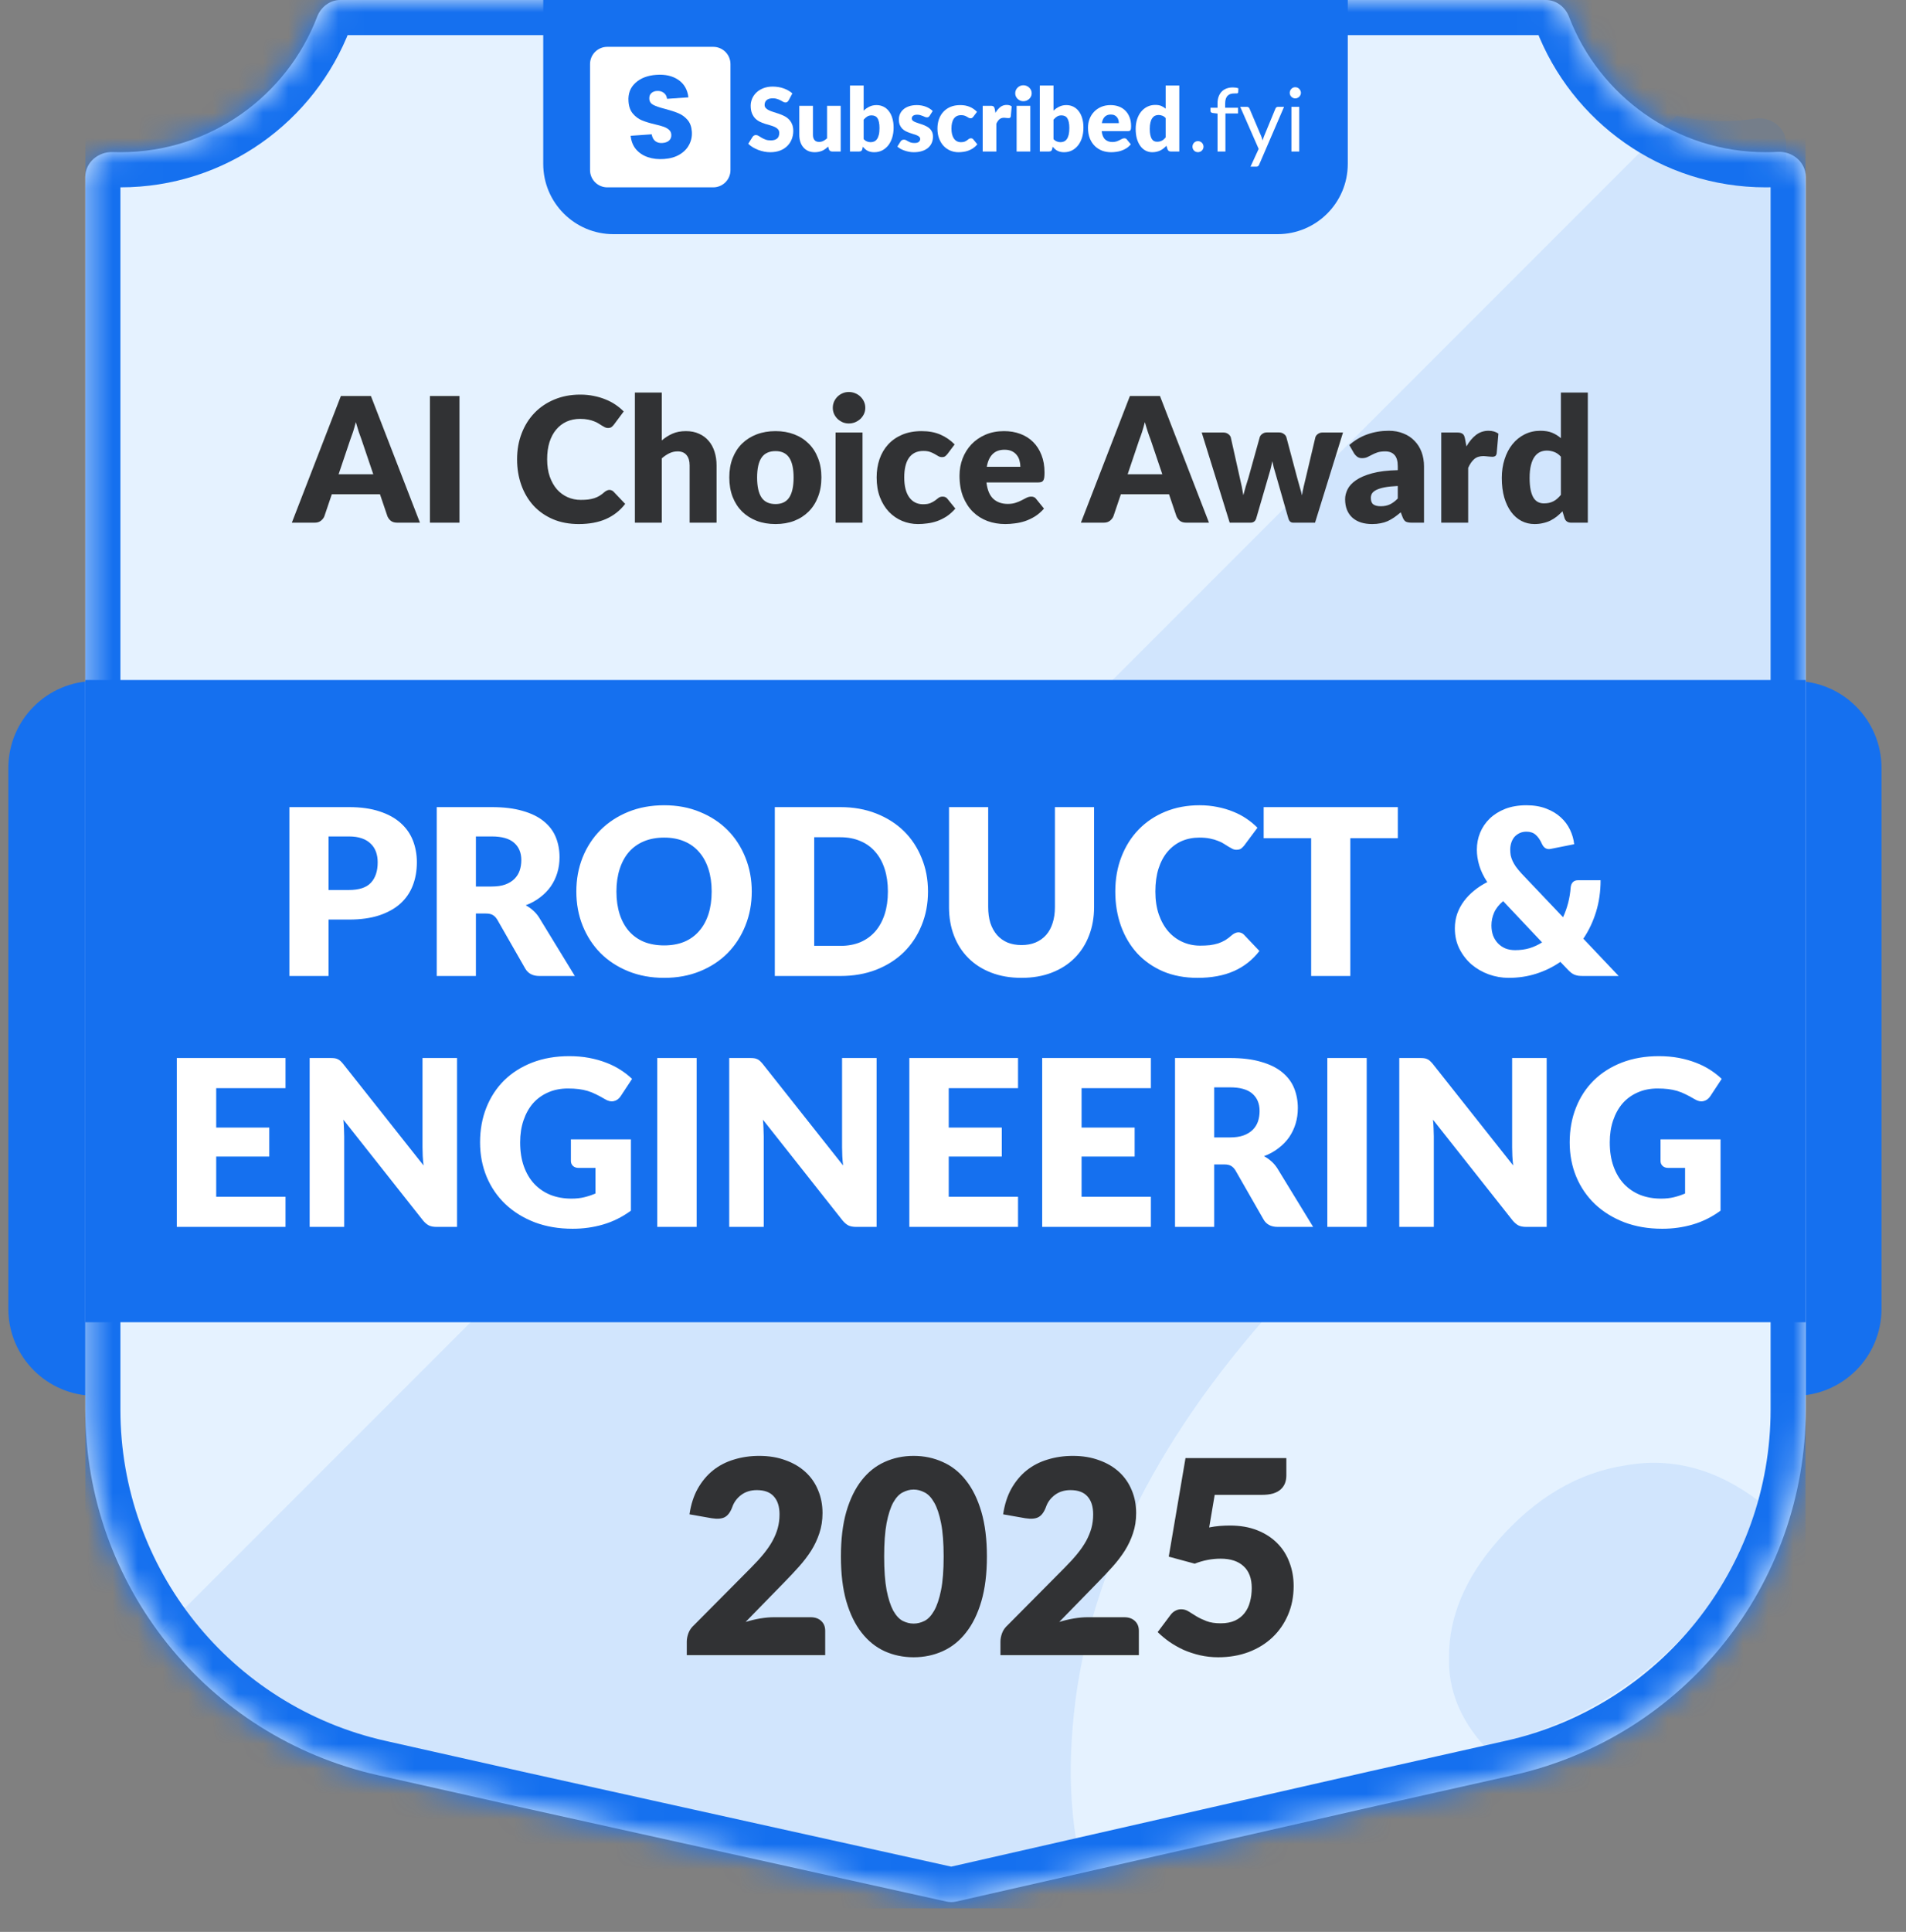 <svg width="76" height="77" viewBox="0 0 76 77" fill="none" xmlns="http://www.w3.org/2000/svg">
<rect x="0" y="0" width="76" height="77" fill="#808080" stroke="none"/>
<path d="M0.333 30.608C0.333 28.694 1.884 27.143 3.798 27.143H71.558C73.472 27.143 75.023 28.694 75.023 30.608V52.168C75.023 54.081 73.472 55.633 71.558 55.633H3.798C1.884 55.633 0.333 54.081 0.333 52.168V30.608Z" fill="#1570EF"/>
<g clip-path="url(#clip0_29764_34122)">
<mask id="path-4-inside-1_29764_34122" fill="white">
<path d="M61.636 0C62.052 0 62.412 0.277 62.561 0.666C63.768 3.824 66.825 6.067 70.407 6.067C70.566 6.067 70.724 6.063 70.881 6.054C71.466 6.02 72.001 6.458 72.001 7.044V56.181C72.001 63.168 67.156 69.221 60.339 70.751L54.852 71.983L38.139 75.787C38.004 75.817 37.865 75.817 37.73 75.788L20.552 71.983L15.063 70.751C8.246 69.22 3.401 63.168 3.401 56.181V7.051C3.401 6.474 3.921 6.04 4.498 6.062C4.599 6.065 4.7 6.067 4.802 6.067C8.384 6.067 11.44 3.824 12.647 0.666C12.796 0.277 13.156 0 13.572 0H61.636Z"/>
</mask>
<path d="M61.636 0C62.052 0 62.412 0.277 62.561 0.666C63.768 3.824 66.825 6.067 70.407 6.067C70.566 6.067 70.724 6.063 70.881 6.054C71.466 6.02 72.001 6.458 72.001 7.044V56.181C72.001 63.168 67.156 69.221 60.339 70.751L54.852 71.983L38.139 75.787C38.004 75.817 37.865 75.817 37.73 75.788L20.552 71.983L15.063 70.751C8.246 69.22 3.401 63.168 3.401 56.181V7.051C3.401 6.474 3.921 6.04 4.498 6.062C4.599 6.065 4.7 6.067 4.802 6.067C8.384 6.067 11.44 3.824 12.647 0.666C12.796 0.277 13.156 0 13.572 0H61.636Z" fill="#E5F2FF"/>
<path d="M70.407 6.067V7.467H70.407L70.407 6.067ZM60.339 70.751L60.032 69.385L60.032 69.385L60.339 70.751ZM54.852 71.983L54.545 70.617L54.541 70.618L54.852 71.983ZM20.552 71.983L20.245 73.349L20.249 73.35L20.552 71.983ZM15.063 70.751L15.37 69.385L15.37 69.385L15.063 70.751ZM4.802 6.067V7.467H4.802L4.802 6.067ZM38.139 75.787L37.828 74.421L38.139 75.787ZM37.73 75.788L37.427 77.155L37.73 75.788ZM12.647 0.666L13.955 1.165L12.647 0.666ZM70.881 6.054L70.961 7.451L70.881 6.054ZM62.561 0.666L63.868 0.166L62.561 0.666ZM62.561 0.666L61.253 1.166C62.66 4.847 66.225 7.467 70.407 7.467V6.067V4.667C67.424 4.667 64.876 2.8 63.868 0.166L62.561 0.666ZM70.407 6.067L70.407 7.467C70.593 7.467 70.778 7.462 70.961 7.451L70.881 6.054L70.801 4.656C70.67 4.664 70.539 4.667 70.407 4.667L70.407 6.067ZM72.001 7.044H70.601V56.181H72.001H73.401V7.044H72.001ZM72.001 56.181H70.601C70.601 62.513 66.211 67.998 60.032 69.385L60.339 70.751L60.645 72.117C68.102 70.443 73.401 63.823 73.401 56.181H72.001ZM60.339 70.751L60.032 69.385L54.545 70.617L54.852 71.983L55.158 73.349L60.646 72.117L60.339 70.751ZM54.852 71.983L54.541 70.618L37.828 74.421L38.139 75.787L38.45 77.152L55.162 73.349L54.852 71.983ZM37.73 75.788L38.033 74.421L20.855 70.617L20.552 71.983L20.249 73.35L37.427 77.155L37.73 75.788ZM20.552 71.983L20.858 70.617L15.37 69.385L15.063 70.751L14.757 72.117L20.245 73.349L20.552 71.983ZM15.063 70.751L15.37 69.385C9.192 67.998 4.801 62.513 4.801 56.181H3.401H2.001C2.001 63.823 7.3 70.443 14.757 72.117L15.063 70.751ZM3.401 56.181H4.801V7.051H3.401H2.001V56.181H3.401ZM4.498 6.062L4.445 7.461C4.563 7.465 4.682 7.467 4.802 7.467V6.067V4.667C4.718 4.667 4.634 4.666 4.55 4.663L4.498 6.062ZM4.802 6.067L4.802 7.467C8.984 7.467 12.548 4.847 13.955 1.165L12.647 0.666L11.34 0.166C10.333 2.8 7.784 4.667 4.802 4.667L4.802 6.067ZM13.572 0V1.4H61.636V0V-1.4H13.572V0ZM38.139 75.787L37.828 74.421C37.895 74.406 37.965 74.406 38.033 74.421L37.73 75.788L37.427 77.155C37.764 77.229 38.113 77.228 38.45 77.152L38.139 75.787ZM12.647 0.666L13.955 1.165C13.921 1.254 13.803 1.4 13.572 1.4V0V-1.4C12.51 -1.4 11.67 -0.7 11.34 0.166L12.647 0.666ZM70.881 6.054L70.961 7.451C70.884 7.456 70.809 7.431 70.746 7.377C70.676 7.317 70.601 7.198 70.601 7.044H72.001H73.401C73.401 5.533 72.064 4.584 70.801 4.656L70.881 6.054ZM3.401 7.051H4.801C4.801 7.203 4.728 7.321 4.659 7.382C4.596 7.438 4.521 7.464 4.445 7.461L4.498 6.062L4.55 4.663C3.302 4.616 2.001 5.563 2.001 7.051H3.401ZM62.561 0.666L63.868 0.166C63.538 -0.7 62.698 -1.4 61.636 -1.4V0V1.4C61.405 1.4 61.287 1.254 61.253 1.166L62.561 0.666Z" fill="#1570EF" mask="url(#path-4-inside-1_29764_34122)"/>
<path opacity="0.1" d="M66.846 4.619C67.44 4.752 68.057 4.824 68.691 4.824C69.13 4.824 69.56 4.791 69.981 4.727C70.604 4.631 71.219 5.079 71.219 5.71V42.222C69.547 42.1 67.841 42.22 66.102 42.582C60.486 43.7 55.249 47.038 50.392 52.599C45.618 58.063 43.067 63.641 42.737 69.33C42.646 70.696 42.702 72.013 42.903 73.282L37.356 74.545C37.222 74.575 37.083 74.576 36.948 74.546L19.77 70.741L14.281 69.509C11.19 68.815 8.507 67.189 6.495 64.97L66.846 4.619ZM64.836 58.401C66.696 58.075 68.47 58.558 70.158 59.85L70.529 59.424C68.963 64.395 64.857 68.319 59.557 69.509L59.185 69.592C58.214 68.513 57.744 67.334 57.777 66.056C57.771 64.451 58.416 62.905 59.714 61.419C61.221 59.693 62.929 58.688 64.836 58.401Z" fill="#1570EF"/>
<path d="M21.661 0H53.741V6.533C53.741 8.08 52.487 9.333 50.941 9.333H24.461C22.915 9.333 21.661 8.08 21.661 6.533V0Z" fill="#1570EF"/>
<path d="M31.448 3.999C31.43 4.027 31.412 4.048 31.392 4.063C31.373 4.077 31.348 4.084 31.318 4.084C31.291 4.084 31.262 4.075 31.23 4.059C31.2 4.041 31.164 4.022 31.125 4.001C31.086 3.98 31.041 3.961 30.991 3.945C30.941 3.927 30.883 3.918 30.819 3.918C30.707 3.918 30.624 3.942 30.569 3.99C30.515 4.037 30.488 4.101 30.488 4.182C30.488 4.234 30.505 4.276 30.538 4.31C30.57 4.344 30.613 4.373 30.666 4.398C30.72 4.423 30.781 4.446 30.849 4.467C30.918 4.487 30.988 4.509 31.059 4.535C31.131 4.56 31.201 4.589 31.269 4.623C31.338 4.657 31.399 4.7 31.451 4.753C31.505 4.806 31.549 4.87 31.581 4.946C31.614 5.021 31.631 5.112 31.631 5.219C31.631 5.337 31.61 5.448 31.569 5.551C31.528 5.654 31.468 5.744 31.39 5.821C31.312 5.897 31.216 5.958 31.102 6.002C30.988 6.045 30.859 6.067 30.713 6.067C30.634 6.067 30.552 6.059 30.469 6.043C30.387 6.026 30.308 6.003 30.23 5.974C30.153 5.944 30.08 5.908 30.012 5.867C29.945 5.826 29.885 5.78 29.835 5.73L30.011 5.452C30.025 5.432 30.043 5.416 30.065 5.403C30.088 5.389 30.114 5.382 30.141 5.382C30.176 5.382 30.211 5.393 30.246 5.415C30.282 5.438 30.323 5.462 30.367 5.489C30.413 5.516 30.465 5.541 30.524 5.563C30.582 5.585 30.651 5.596 30.731 5.596C30.839 5.596 30.922 5.573 30.982 5.526C31.042 5.478 31.072 5.402 31.072 5.299C31.072 5.24 31.055 5.191 31.023 5.154C30.99 5.116 30.947 5.085 30.893 5.06C30.84 5.036 30.78 5.014 30.712 4.995C30.644 4.977 30.574 4.956 30.503 4.934C30.431 4.911 30.361 4.882 30.294 4.85C30.226 4.816 30.165 4.772 30.111 4.718C30.058 4.663 30.015 4.595 29.983 4.514C29.95 4.432 29.933 4.331 29.933 4.212C29.933 4.116 29.953 4.022 29.991 3.931C30.03 3.839 30.087 3.758 30.162 3.687C30.237 3.615 30.329 3.558 30.438 3.516C30.547 3.473 30.671 3.451 30.812 3.451C30.89 3.451 30.966 3.458 31.04 3.47C31.115 3.482 31.186 3.5 31.253 3.525C31.32 3.548 31.382 3.577 31.439 3.611C31.497 3.644 31.55 3.681 31.595 3.723L31.448 3.999Z" fill="white"/>
<path d="M33.522 4.217V6.039H33.185C33.117 6.039 33.072 6.009 33.051 5.948L33.02 5.842C32.985 5.876 32.948 5.907 32.911 5.935C32.873 5.962 32.833 5.986 32.79 6.006C32.748 6.024 32.701 6.039 32.651 6.05C32.602 6.061 32.548 6.067 32.489 6.067C32.39 6.067 32.301 6.05 32.224 6.016C32.148 5.981 32.083 5.932 32.031 5.87C31.978 5.808 31.938 5.735 31.911 5.651C31.884 5.566 31.871 5.474 31.871 5.373V4.217H32.415V5.373C32.415 5.463 32.436 5.533 32.477 5.582C32.518 5.631 32.578 5.656 32.658 5.656C32.718 5.656 32.773 5.644 32.825 5.619C32.877 5.593 32.928 5.559 32.978 5.515V4.217H33.522Z" fill="white"/>
<path d="M34.437 5.544C34.478 5.588 34.522 5.62 34.57 5.638C34.618 5.657 34.667 5.667 34.716 5.667C34.768 5.667 34.815 5.657 34.859 5.638C34.902 5.619 34.939 5.587 34.969 5.544C35.001 5.499 35.026 5.441 35.043 5.37C35.061 5.297 35.069 5.208 35.069 5.103C35.069 5.011 35.062 4.934 35.048 4.871C35.035 4.806 35.016 4.754 34.989 4.714C34.963 4.673 34.93 4.644 34.89 4.626C34.852 4.608 34.807 4.598 34.757 4.598C34.69 4.598 34.632 4.613 34.583 4.642C34.534 4.672 34.485 4.714 34.437 4.771V5.544ZM34.437 4.41C34.507 4.344 34.584 4.29 34.667 4.251C34.751 4.21 34.845 4.189 34.948 4.189C35.051 4.189 35.145 4.21 35.229 4.252C35.314 4.294 35.386 4.355 35.445 4.433C35.505 4.511 35.551 4.604 35.582 4.714C35.615 4.824 35.632 4.947 35.632 5.083C35.632 5.231 35.613 5.365 35.575 5.486C35.538 5.606 35.485 5.71 35.416 5.797C35.348 5.882 35.266 5.949 35.171 5.997C35.076 6.044 34.972 6.067 34.857 6.067C34.802 6.067 34.753 6.062 34.709 6.051C34.666 6.041 34.626 6.026 34.59 6.007C34.553 5.987 34.52 5.964 34.49 5.937C34.46 5.91 34.432 5.881 34.404 5.849L34.384 5.941C34.375 5.978 34.36 6.004 34.339 6.018C34.318 6.032 34.289 6.039 34.254 6.039H33.892V3.409H34.437V4.41Z" fill="white"/>
<path d="M37.068 4.616C37.054 4.638 37.038 4.654 37.022 4.663C37.007 4.673 36.987 4.677 36.962 4.677C36.937 4.677 36.911 4.672 36.885 4.662C36.859 4.65 36.831 4.638 36.801 4.625C36.771 4.612 36.738 4.6 36.7 4.59C36.663 4.578 36.62 4.572 36.572 4.572C36.503 4.572 36.45 4.585 36.412 4.612C36.376 4.638 36.358 4.675 36.358 4.721C36.358 4.755 36.37 4.783 36.393 4.806C36.418 4.828 36.45 4.848 36.49 4.865C36.529 4.882 36.575 4.898 36.625 4.913C36.675 4.928 36.727 4.945 36.78 4.964C36.832 4.983 36.884 5.005 36.934 5.031C36.985 5.055 37.03 5.086 37.069 5.124C37.109 5.16 37.141 5.204 37.164 5.257C37.189 5.31 37.201 5.373 37.201 5.447C37.201 5.537 37.185 5.62 37.152 5.696C37.119 5.773 37.07 5.838 37.005 5.893C36.94 5.948 36.86 5.991 36.764 6.021C36.669 6.052 36.559 6.067 36.435 6.067C36.373 6.067 36.311 6.061 36.249 6.05C36.187 6.038 36.127 6.022 36.068 6.002C36.011 5.982 35.957 5.959 35.908 5.932C35.859 5.904 35.817 5.874 35.782 5.842L35.908 5.642C35.922 5.619 35.94 5.6 35.961 5.587C35.983 5.573 36.011 5.566 36.045 5.566C36.077 5.566 36.105 5.573 36.13 5.587C36.155 5.602 36.183 5.617 36.212 5.633C36.241 5.65 36.275 5.665 36.314 5.679C36.354 5.693 36.404 5.7 36.463 5.7C36.505 5.7 36.541 5.696 36.571 5.688C36.6 5.678 36.623 5.666 36.641 5.651C36.658 5.636 36.671 5.619 36.679 5.6C36.688 5.581 36.692 5.562 36.692 5.542C36.692 5.505 36.679 5.476 36.655 5.452C36.63 5.429 36.598 5.409 36.558 5.392C36.518 5.375 36.473 5.359 36.421 5.345C36.371 5.33 36.319 5.313 36.267 5.294C36.214 5.275 36.162 5.253 36.11 5.227C36.06 5.2 36.015 5.167 35.975 5.127C35.935 5.086 35.903 5.036 35.878 4.978C35.854 4.919 35.841 4.848 35.841 4.765C35.841 4.688 35.856 4.615 35.885 4.546C35.916 4.475 35.961 4.414 36.021 4.361C36.08 4.308 36.155 4.267 36.245 4.236C36.336 4.205 36.441 4.189 36.562 4.189C36.627 4.189 36.691 4.195 36.752 4.207C36.814 4.218 36.871 4.235 36.925 4.256C36.979 4.277 37.029 4.302 37.073 4.331C37.117 4.359 37.157 4.39 37.191 4.424L37.068 4.616Z" fill="white"/>
<path d="M38.813 4.649C38.797 4.669 38.781 4.685 38.766 4.697C38.751 4.708 38.729 4.714 38.701 4.714C38.674 4.714 38.649 4.708 38.627 4.695C38.606 4.682 38.582 4.668 38.555 4.653C38.528 4.636 38.497 4.622 38.46 4.609C38.424 4.596 38.379 4.59 38.325 4.59C38.258 4.59 38.2 4.602 38.151 4.626C38.103 4.651 38.063 4.686 38.032 4.732C38 4.778 37.977 4.834 37.961 4.901C37.946 4.966 37.938 5.041 37.938 5.124C37.938 5.298 37.972 5.432 38.039 5.526C38.106 5.62 38.2 5.667 38.318 5.667C38.381 5.667 38.431 5.659 38.467 5.644C38.505 5.627 38.536 5.61 38.562 5.591C38.588 5.571 38.611 5.553 38.632 5.537C38.655 5.52 38.682 5.512 38.715 5.512C38.758 5.512 38.791 5.528 38.813 5.559L38.971 5.754C38.915 5.819 38.856 5.872 38.794 5.913C38.732 5.952 38.668 5.984 38.603 6.007C38.538 6.03 38.473 6.045 38.407 6.053C38.342 6.062 38.278 6.067 38.216 6.067C38.105 6.067 37.998 6.046 37.896 6.004C37.796 5.962 37.707 5.901 37.629 5.821C37.553 5.74 37.492 5.641 37.447 5.524C37.402 5.407 37.38 5.274 37.38 5.124C37.38 4.992 37.399 4.87 37.438 4.756C37.478 4.642 37.536 4.543 37.612 4.46C37.689 4.375 37.784 4.309 37.896 4.261C38.01 4.213 38.141 4.189 38.29 4.189C38.433 4.189 38.558 4.212 38.666 4.258C38.774 4.303 38.871 4.37 38.957 4.458L38.813 4.649Z" fill="white"/>
<path d="M39.693 4.498C39.749 4.4 39.814 4.323 39.886 4.266C39.96 4.21 40.044 4.182 40.139 4.182C40.221 4.182 40.288 4.201 40.34 4.24L40.304 4.641C40.298 4.666 40.288 4.684 40.275 4.693C40.262 4.703 40.243 4.707 40.22 4.707C40.211 4.707 40.198 4.707 40.183 4.706C40.168 4.704 40.152 4.703 40.136 4.702C40.119 4.7 40.102 4.698 40.085 4.697C40.068 4.694 40.053 4.693 40.039 4.693C39.959 4.693 39.896 4.714 39.848 4.756C39.801 4.799 39.761 4.857 39.728 4.932V6.039H39.184V4.217H39.507C39.534 4.217 39.556 4.219 39.574 4.224C39.592 4.229 39.608 4.236 39.619 4.247C39.632 4.256 39.641 4.269 39.647 4.286C39.654 4.302 39.66 4.322 39.665 4.345L39.693 4.498Z" fill="white"/>
<path d="M41.082 4.217V6.039H40.537V4.217H41.082ZM41.138 3.718C41.138 3.762 41.13 3.803 41.112 3.841C41.094 3.879 41.07 3.912 41.04 3.941C41.009 3.969 40.974 3.992 40.933 4.01C40.893 4.026 40.85 4.034 40.804 4.034C40.76 4.034 40.718 4.026 40.68 4.01C40.641 3.992 40.606 3.969 40.576 3.941C40.547 3.912 40.523 3.879 40.506 3.841C40.489 3.803 40.481 3.762 40.481 3.718C40.481 3.674 40.489 3.632 40.506 3.593C40.523 3.555 40.547 3.521 40.576 3.492C40.606 3.462 40.641 3.439 40.68 3.423C40.718 3.407 40.76 3.398 40.804 3.398C40.85 3.398 40.893 3.407 40.933 3.423C40.974 3.439 41.009 3.462 41.04 3.492C41.07 3.521 41.094 3.555 41.112 3.593C41.13 3.632 41.138 3.674 41.138 3.718Z" fill="white"/>
<path d="M42.007 5.544C42.047 5.588 42.092 5.62 42.14 5.638C42.188 5.657 42.237 5.667 42.286 5.667C42.337 5.667 42.385 5.657 42.428 5.638C42.471 5.619 42.508 5.587 42.539 5.544C42.571 5.499 42.595 5.441 42.613 5.37C42.63 5.297 42.639 5.208 42.639 5.103C42.639 5.011 42.632 4.934 42.618 4.871C42.605 4.806 42.585 4.754 42.558 4.714C42.532 4.673 42.5 4.644 42.46 4.626C42.421 4.608 42.377 4.598 42.326 4.598C42.26 4.598 42.202 4.613 42.152 4.642C42.103 4.672 42.055 4.714 42.007 4.771V5.544ZM42.007 4.41C42.077 4.344 42.154 4.29 42.237 4.251C42.321 4.21 42.415 4.189 42.518 4.189C42.621 4.189 42.715 4.21 42.799 4.252C42.883 4.294 42.955 4.355 43.015 4.433C43.075 4.511 43.12 4.604 43.152 4.714C43.185 4.824 43.201 4.947 43.201 5.083C43.201 5.231 43.182 5.365 43.145 5.486C43.108 5.606 43.054 5.71 42.985 5.797C42.917 5.882 42.836 5.949 42.741 5.997C42.646 6.044 42.541 6.067 42.426 6.067C42.371 6.067 42.322 6.062 42.279 6.051C42.236 6.041 42.196 6.026 42.159 6.007C42.123 5.987 42.09 5.964 42.059 5.937C42.03 5.91 42.001 5.881 41.973 5.849L41.954 5.941C41.944 5.978 41.929 6.004 41.908 6.018C41.887 6.032 41.859 6.039 41.824 6.039H41.462V3.409H42.007V4.41Z" fill="white"/>
<path d="M44.613 4.909C44.613 4.866 44.607 4.824 44.595 4.783C44.585 4.742 44.566 4.706 44.541 4.674C44.516 4.641 44.483 4.615 44.442 4.595C44.401 4.575 44.352 4.565 44.293 4.565C44.19 4.565 44.109 4.595 44.05 4.655C43.992 4.713 43.953 4.798 43.935 4.909H44.613ZM43.928 5.226C43.945 5.378 43.991 5.489 44.066 5.558C44.141 5.626 44.238 5.66 44.356 5.66C44.419 5.66 44.474 5.652 44.52 5.637C44.565 5.621 44.606 5.604 44.641 5.586C44.677 5.567 44.71 5.55 44.739 5.535C44.77 5.52 44.801 5.512 44.834 5.512C44.877 5.512 44.91 5.528 44.932 5.559L45.091 5.754C45.034 5.819 44.974 5.872 44.908 5.913C44.843 5.952 44.777 5.984 44.708 6.007C44.64 6.03 44.571 6.045 44.502 6.053C44.434 6.062 44.369 6.067 44.307 6.067C44.179 6.067 44.059 6.047 43.947 6.006C43.836 5.963 43.738 5.901 43.654 5.819C43.57 5.737 43.504 5.636 43.455 5.514C43.407 5.392 43.383 5.25 43.383 5.089C43.383 4.967 43.403 4.851 43.444 4.742C43.487 4.634 43.546 4.538 43.624 4.456C43.702 4.374 43.796 4.309 43.907 4.261C44.018 4.213 44.143 4.189 44.282 4.189C44.403 4.189 44.513 4.208 44.613 4.245C44.714 4.283 44.8 4.337 44.871 4.409C44.944 4.48 45 4.568 45.04 4.672C45.081 4.775 45.101 4.892 45.101 5.024C45.101 5.065 45.099 5.098 45.096 5.124C45.092 5.149 45.086 5.17 45.077 5.185C45.067 5.2 45.054 5.211 45.038 5.217C45.023 5.223 45.003 5.226 44.978 5.226H43.928Z" fill="white"/>
<path d="M46.479 4.706C46.438 4.66 46.393 4.628 46.345 4.611C46.297 4.592 46.247 4.583 46.194 4.583C46.144 4.583 46.097 4.593 46.055 4.612C46.013 4.632 45.976 4.665 45.945 4.709C45.914 4.752 45.89 4.809 45.873 4.879C45.855 4.95 45.846 5.035 45.846 5.134C45.846 5.23 45.853 5.311 45.867 5.377C45.881 5.442 45.901 5.496 45.925 5.537C45.951 5.576 45.981 5.605 46.017 5.623C46.052 5.64 46.091 5.649 46.134 5.649C46.174 5.649 46.21 5.645 46.242 5.638C46.274 5.63 46.304 5.619 46.331 5.605C46.358 5.591 46.383 5.573 46.407 5.552C46.431 5.53 46.455 5.505 46.479 5.477V4.706ZM47.023 3.409V6.039H46.686C46.618 6.039 46.574 6.009 46.553 5.948L46.51 5.809C46.474 5.848 46.436 5.883 46.396 5.914C46.356 5.946 46.313 5.973 46.266 5.997C46.221 6.019 46.171 6.036 46.117 6.048C46.064 6.061 46.007 6.067 45.945 6.067C45.85 6.067 45.762 6.046 45.681 6.004C45.6 5.962 45.531 5.901 45.472 5.821C45.413 5.742 45.367 5.644 45.333 5.53C45.3 5.414 45.284 5.282 45.284 5.134C45.284 4.998 45.303 4.872 45.34 4.756C45.378 4.639 45.431 4.539 45.498 4.454C45.568 4.369 45.65 4.302 45.746 4.254C45.842 4.206 45.948 4.182 46.064 4.182C46.159 4.182 46.239 4.195 46.303 4.222C46.367 4.249 46.426 4.286 46.479 4.331V3.409H47.023Z" fill="white"/>
<path d="M47.549 5.846C47.549 5.815 47.555 5.787 47.565 5.76C47.577 5.733 47.592 5.709 47.611 5.689C47.631 5.669 47.654 5.654 47.681 5.642C47.708 5.63 47.737 5.624 47.767 5.624C47.798 5.624 47.826 5.63 47.853 5.642C47.88 5.654 47.904 5.669 47.924 5.689C47.944 5.709 47.959 5.733 47.971 5.76C47.983 5.787 47.989 5.815 47.989 5.846C47.989 5.877 47.983 5.907 47.971 5.934C47.959 5.959 47.944 5.982 47.924 6.002C47.904 6.022 47.88 6.037 47.853 6.048C47.826 6.059 47.798 6.065 47.767 6.065C47.737 6.065 47.708 6.059 47.681 6.048C47.654 6.037 47.631 6.022 47.611 6.002C47.592 5.982 47.577 5.959 47.565 5.934C47.555 5.907 47.549 5.877 47.549 5.846Z" fill="white"/>
<path d="M48.548 6.039V4.526L48.352 4.503C48.327 4.498 48.307 4.489 48.29 4.477C48.275 4.464 48.267 4.446 48.267 4.423V4.294H48.548V4.122C48.548 4.02 48.562 3.93 48.591 3.852C48.62 3.772 48.661 3.705 48.714 3.651C48.767 3.596 48.832 3.555 48.907 3.527C48.982 3.499 49.066 3.485 49.16 3.485C49.239 3.485 49.313 3.496 49.38 3.52L49.372 3.676C49.37 3.704 49.354 3.719 49.325 3.722C49.297 3.724 49.259 3.725 49.211 3.725C49.157 3.725 49.108 3.732 49.063 3.746C49.02 3.76 48.982 3.783 48.951 3.815C48.919 3.846 48.895 3.888 48.877 3.94C48.861 3.991 48.852 4.055 48.852 4.131V4.294H49.365V4.521H48.863V6.039H48.548Z" fill="white"/>
<path d="M51.2 4.259L50.207 6.564C50.197 6.588 50.183 6.606 50.167 6.621C50.152 6.635 50.128 6.642 50.095 6.642H49.863L50.188 5.935L49.453 4.259H49.724C49.751 4.259 49.772 4.266 49.787 4.28C49.804 4.293 49.815 4.308 49.821 4.324L50.297 5.445C50.316 5.494 50.331 5.546 50.344 5.6C50.361 5.545 50.378 5.493 50.397 5.443L50.859 4.324C50.866 4.306 50.878 4.29 50.894 4.279C50.912 4.266 50.931 4.259 50.952 4.259H51.2Z" fill="white"/>
<path d="M51.806 4.259V6.039H51.494V4.259H51.806ZM51.873 3.701C51.873 3.731 51.867 3.76 51.854 3.787C51.842 3.812 51.826 3.836 51.805 3.857C51.785 3.877 51.761 3.893 51.733 3.904C51.706 3.916 51.677 3.922 51.647 3.922C51.616 3.922 51.587 3.916 51.56 3.904C51.535 3.893 51.512 3.877 51.492 3.857C51.472 3.836 51.456 3.812 51.444 3.787C51.433 3.76 51.427 3.731 51.427 3.701C51.427 3.67 51.433 3.641 51.444 3.615C51.456 3.586 51.472 3.562 51.492 3.542C51.512 3.521 51.535 3.505 51.56 3.493C51.587 3.482 51.616 3.476 51.647 3.476C51.677 3.476 51.706 3.482 51.733 3.493C51.761 3.505 51.785 3.521 51.805 3.542C51.826 3.562 51.842 3.586 51.854 3.615C51.867 3.641 51.873 3.67 51.873 3.701Z" fill="white"/>
<path fill-rule="evenodd" clip-rule="evenodd" d="M24.215 1.867C23.835 1.867 23.527 2.175 23.527 2.555V6.779C23.527 7.159 23.835 7.467 24.215 7.467H28.44C28.819 7.467 29.127 7.159 29.127 6.779V2.555C29.127 2.175 28.819 1.867 28.44 1.867H24.215ZM25.836 6.265C26.029 6.33 26.243 6.354 26.479 6.337C26.722 6.32 26.929 6.261 27.1 6.158C27.272 6.055 27.399 5.924 27.48 5.765C27.564 5.606 27.6 5.433 27.587 5.246C27.573 5.049 27.515 4.892 27.411 4.774C27.307 4.656 27.187 4.569 27.05 4.513C26.917 4.457 26.743 4.4 26.529 4.343C26.316 4.289 26.158 4.236 26.056 4.184C25.953 4.131 25.898 4.052 25.891 3.946C25.884 3.85 25.908 3.774 25.963 3.721C26.018 3.664 26.093 3.632 26.188 3.625C26.298 3.617 26.391 3.642 26.466 3.699C26.541 3.754 26.585 3.834 26.598 3.939L27.45 3.88C27.413 3.572 27.28 3.341 27.05 3.184C26.82 3.025 26.527 2.958 26.171 2.983C25.821 3.007 25.543 3.114 25.337 3.304C25.131 3.491 25.039 3.737 25.061 4.042C25.075 4.248 25.134 4.411 25.238 4.532C25.342 4.653 25.462 4.742 25.599 4.798C25.736 4.854 25.91 4.908 26.124 4.958C26.271 4.992 26.384 5.023 26.463 5.052C26.546 5.081 26.615 5.12 26.671 5.169C26.729 5.218 26.762 5.283 26.767 5.364C26.774 5.461 26.746 5.539 26.682 5.6C26.618 5.658 26.528 5.691 26.412 5.699C26.298 5.707 26.204 5.682 26.129 5.625C26.054 5.564 26.006 5.474 25.985 5.353L25.147 5.412C25.168 5.626 25.239 5.806 25.36 5.951C25.485 6.096 25.643 6.2 25.836 6.265Z" fill="white"/>
<g clip-path="url(#clip1_29764_34122)">
<path d="M14.884 18.902L14.416 17.52C14.382 17.432 14.345 17.329 14.305 17.211C14.266 17.091 14.227 16.962 14.188 16.823C14.153 16.964 14.116 17.095 14.077 17.215C14.037 17.335 14 17.439 13.966 17.526L13.502 18.902H14.884ZM16.745 20.832H15.837C15.735 20.832 15.653 20.809 15.591 20.763C15.528 20.714 15.481 20.653 15.449 20.579L15.151 19.699H13.231L12.933 20.579C12.908 20.644 12.862 20.703 12.795 20.756C12.73 20.807 12.649 20.832 12.552 20.832H11.637L13.592 15.784H14.79L16.745 20.832ZM18.321 20.832H17.143V15.784H18.321V20.832ZM24.301 19.526C24.329 19.526 24.357 19.532 24.385 19.543C24.412 19.552 24.439 19.57 24.464 19.595L24.929 20.084C24.725 20.349 24.47 20.55 24.163 20.686C23.858 20.82 23.496 20.887 23.078 20.887C22.695 20.887 22.351 20.823 22.046 20.693C21.743 20.562 21.485 20.382 21.273 20.153C21.063 19.922 20.901 19.649 20.788 19.335C20.675 19.019 20.618 18.676 20.618 18.306C20.618 17.93 20.679 17.584 20.802 17.27C20.924 16.953 21.096 16.681 21.318 16.452C21.54 16.224 21.805 16.046 22.115 15.919C22.424 15.792 22.765 15.728 23.137 15.728C23.327 15.728 23.504 15.745 23.671 15.78C23.839 15.812 23.997 15.859 24.142 15.919C24.288 15.976 24.422 16.047 24.544 16.13C24.666 16.213 24.775 16.303 24.87 16.4L24.475 16.93C24.449 16.963 24.419 16.993 24.385 17.02C24.35 17.046 24.301 17.059 24.239 17.059C24.197 17.059 24.158 17.049 24.121 17.031C24.084 17.012 24.045 16.991 24.003 16.965C23.962 16.937 23.916 16.909 23.865 16.878C23.816 16.846 23.757 16.817 23.688 16.792C23.621 16.764 23.541 16.741 23.449 16.723C23.359 16.704 23.253 16.695 23.13 16.695C22.936 16.695 22.758 16.731 22.597 16.802C22.437 16.874 22.299 16.979 22.181 17.118C22.065 17.254 21.975 17.422 21.91 17.623C21.848 17.822 21.817 18.05 21.817 18.306C21.817 18.565 21.852 18.795 21.921 18.996C21.993 19.197 22.088 19.366 22.209 19.505C22.331 19.641 22.473 19.745 22.635 19.817C22.796 19.888 22.97 19.924 23.154 19.924C23.261 19.924 23.358 19.92 23.445 19.91C23.533 19.899 23.615 19.881 23.692 19.858C23.768 19.833 23.839 19.801 23.906 19.761C23.973 19.72 24.041 19.668 24.111 19.605C24.139 19.582 24.169 19.564 24.201 19.55C24.233 19.534 24.267 19.526 24.301 19.526ZM26.389 17.554C26.519 17.443 26.658 17.354 26.808 17.287C26.961 17.218 27.142 17.183 27.352 17.183C27.549 17.183 27.722 17.218 27.872 17.287C28.025 17.354 28.153 17.449 28.257 17.572C28.361 17.692 28.439 17.836 28.492 18.005C28.546 18.171 28.572 18.352 28.572 18.549V20.832H27.498V18.549C27.498 18.373 27.458 18.237 27.377 18.14C27.296 18.04 27.177 17.991 27.02 17.991C26.902 17.991 26.791 18.016 26.687 18.067C26.586 18.116 26.486 18.183 26.389 18.268V20.832H25.315V15.645H26.389V17.554ZM30.924 17.183C31.196 17.183 31.445 17.226 31.669 17.312C31.893 17.397 32.084 17.52 32.244 17.679C32.406 17.838 32.53 18.032 32.618 18.261C32.708 18.487 32.753 18.743 32.753 19.027C32.753 19.313 32.708 19.572 32.618 19.803C32.53 20.032 32.406 20.227 32.244 20.389C32.084 20.548 31.893 20.672 31.669 20.759C31.445 20.845 31.196 20.887 30.924 20.887C30.649 20.887 30.398 20.845 30.172 20.759C29.948 20.672 29.754 20.548 29.59 20.389C29.428 20.227 29.302 20.032 29.212 19.803C29.124 19.572 29.08 19.313 29.08 19.027C29.08 18.743 29.124 18.487 29.212 18.261C29.302 18.032 29.428 17.838 29.59 17.679C29.754 17.52 29.948 17.397 30.172 17.312C30.398 17.226 30.649 17.183 30.924 17.183ZM30.924 20.09C31.171 20.09 31.352 20.004 31.468 19.831C31.585 19.655 31.644 19.389 31.644 19.034C31.644 18.678 31.585 18.413 31.468 18.24C31.352 18.067 31.171 17.98 30.924 17.98C30.669 17.98 30.484 18.067 30.366 18.24C30.248 18.413 30.189 18.678 30.189 19.034C30.189 19.389 30.248 19.655 30.366 19.831C30.484 20.004 30.669 20.09 30.924 20.09ZM34.392 17.239V20.832H33.318V17.239H34.392ZM34.503 16.255C34.503 16.34 34.486 16.421 34.451 16.497C34.417 16.571 34.369 16.637 34.309 16.695C34.249 16.75 34.179 16.795 34.098 16.83C34.019 16.862 33.935 16.878 33.845 16.878C33.757 16.878 33.675 16.862 33.599 16.83C33.523 16.795 33.455 16.75 33.395 16.695C33.337 16.637 33.291 16.571 33.256 16.497C33.224 16.421 33.207 16.34 33.207 16.255C33.207 16.167 33.224 16.085 33.256 16.009C33.291 15.932 33.337 15.866 33.395 15.808C33.455 15.75 33.523 15.705 33.599 15.673C33.675 15.64 33.757 15.624 33.845 15.624C33.935 15.624 34.019 15.64 34.098 15.673C34.179 15.705 34.249 15.75 34.309 15.808C34.369 15.866 34.417 15.932 34.451 16.009C34.486 16.085 34.503 16.167 34.503 16.255ZM37.782 18.091C37.75 18.131 37.718 18.162 37.688 18.185C37.658 18.208 37.616 18.219 37.56 18.219C37.507 18.219 37.459 18.207 37.415 18.181C37.373 18.156 37.326 18.128 37.273 18.098C37.219 18.066 37.157 18.037 37.086 18.012C37.014 17.986 36.925 17.973 36.819 17.973C36.687 17.973 36.573 17.998 36.476 18.046C36.381 18.095 36.302 18.164 36.24 18.254C36.178 18.344 36.131 18.455 36.101 18.587C36.071 18.716 36.056 18.863 36.056 19.027C36.056 19.371 36.122 19.636 36.254 19.82C36.388 20.005 36.572 20.098 36.805 20.098C36.929 20.098 37.028 20.082 37.099 20.052C37.173 20.02 37.236 19.985 37.286 19.948C37.337 19.909 37.383 19.873 37.425 19.841C37.469 19.809 37.523 19.793 37.588 19.793C37.673 19.793 37.738 19.824 37.782 19.886L38.094 20.271C37.983 20.398 37.866 20.502 37.744 20.583C37.621 20.661 37.495 20.724 37.366 20.77C37.239 20.814 37.111 20.844 36.981 20.86C36.852 20.878 36.726 20.887 36.604 20.887C36.384 20.887 36.174 20.846 35.973 20.763C35.775 20.68 35.599 20.559 35.447 20.402C35.296 20.243 35.176 20.048 35.086 19.817C34.998 19.586 34.955 19.322 34.955 19.027C34.955 18.768 34.993 18.527 35.069 18.303C35.147 18.076 35.262 17.881 35.412 17.717C35.564 17.551 35.751 17.42 35.973 17.326C36.197 17.231 36.456 17.183 36.749 17.183C37.031 17.183 37.278 17.228 37.491 17.319C37.703 17.409 37.895 17.54 38.066 17.713L37.782 18.091ZM40.686 18.604C40.686 18.519 40.674 18.435 40.651 18.355C40.63 18.274 40.595 18.202 40.544 18.14C40.495 18.075 40.431 18.023 40.35 17.984C40.269 17.945 40.171 17.925 40.055 17.925C39.852 17.925 39.693 17.984 39.577 18.102C39.462 18.217 39.385 18.385 39.348 18.604H40.686ZM39.334 19.228C39.369 19.528 39.46 19.746 39.608 19.883C39.756 20.017 39.947 20.084 40.18 20.084C40.305 20.084 40.412 20.069 40.502 20.038C40.592 20.009 40.672 19.975 40.741 19.938C40.813 19.901 40.878 19.868 40.935 19.838C40.995 19.808 41.058 19.793 41.123 19.793C41.208 19.793 41.273 19.824 41.316 19.886L41.628 20.271C41.517 20.398 41.397 20.502 41.268 20.583C41.141 20.661 41.009 20.724 40.873 20.77C40.739 20.814 40.604 20.844 40.468 20.86C40.334 20.878 40.205 20.887 40.083 20.887C39.831 20.887 39.594 20.847 39.373 20.766C39.153 20.683 38.96 20.561 38.794 20.399C38.63 20.237 38.499 20.036 38.402 19.796C38.308 19.556 38.26 19.276 38.26 18.957C38.26 18.717 38.301 18.49 38.382 18.275C38.465 18.06 38.583 17.872 38.735 17.71C38.89 17.548 39.076 17.42 39.293 17.326C39.512 17.231 39.76 17.183 40.035 17.183C40.272 17.183 40.489 17.22 40.686 17.294C40.885 17.368 41.054 17.476 41.195 17.616C41.338 17.757 41.449 17.931 41.528 18.136C41.609 18.34 41.649 18.57 41.649 18.829C41.649 18.91 41.646 18.976 41.639 19.027C41.632 19.078 41.619 19.118 41.601 19.148C41.582 19.178 41.557 19.199 41.524 19.21C41.494 19.222 41.455 19.228 41.407 19.228H39.334ZM46.346 18.902L45.879 17.52C45.844 17.432 45.807 17.329 45.768 17.211C45.729 17.091 45.689 16.962 45.65 16.823C45.615 16.964 45.578 17.095 45.539 17.215C45.5 17.335 45.463 17.439 45.428 17.526L44.964 18.902H46.346ZM48.207 20.832H47.299C47.198 20.832 47.116 20.809 47.053 20.763C46.991 20.714 46.944 20.653 46.911 20.579L46.613 19.699H44.694L44.396 20.579C44.37 20.644 44.324 20.703 44.257 20.756C44.192 20.807 44.112 20.832 44.014 20.832H43.1L45.054 15.784H46.253L48.207 20.832ZM53.551 17.239L52.436 20.832H51.563C51.516 20.832 51.477 20.818 51.445 20.791C51.413 20.763 51.387 20.716 51.369 20.652L50.856 18.86C50.83 18.78 50.807 18.7 50.786 18.621C50.768 18.543 50.751 18.463 50.734 18.382C50.718 18.463 50.7 18.544 50.679 18.625C50.661 18.706 50.639 18.787 50.613 18.867L50.093 20.652C50.059 20.772 49.983 20.832 49.865 20.832H49.033L47.917 17.239H48.777C48.853 17.239 48.916 17.257 48.967 17.294C49.02 17.329 49.056 17.373 49.075 17.426L49.435 19.037C49.465 19.16 49.492 19.279 49.515 19.394C49.538 19.507 49.559 19.622 49.577 19.737C49.607 19.622 49.638 19.507 49.671 19.394C49.705 19.279 49.742 19.16 49.782 19.037L50.232 17.422C50.251 17.369 50.285 17.326 50.336 17.291C50.387 17.254 50.447 17.235 50.516 17.235H50.994C51.071 17.235 51.134 17.254 51.185 17.291C51.238 17.326 51.274 17.369 51.292 17.422L51.722 19.037C51.757 19.16 51.79 19.279 51.822 19.394C51.857 19.51 51.888 19.626 51.916 19.744C51.934 19.628 51.956 19.513 51.982 19.398C52.007 19.282 52.036 19.162 52.069 19.037L52.45 17.426C52.468 17.373 52.503 17.329 52.554 17.294C52.604 17.257 52.664 17.239 52.734 17.239H53.551ZM55.735 19.37C55.52 19.379 55.343 19.398 55.205 19.425C55.066 19.453 54.956 19.488 54.876 19.529C54.795 19.571 54.738 19.618 54.706 19.671C54.676 19.724 54.661 19.782 54.661 19.845C54.661 19.967 54.694 20.054 54.761 20.104C54.828 20.153 54.926 20.177 55.056 20.177C55.194 20.177 55.316 20.153 55.419 20.104C55.523 20.056 55.629 19.977 55.735 19.869V19.37ZM53.801 17.738C54.019 17.546 54.259 17.404 54.522 17.312C54.788 17.217 55.072 17.169 55.374 17.169C55.592 17.169 55.787 17.205 55.96 17.277C56.136 17.346 56.283 17.444 56.404 17.572C56.526 17.696 56.62 17.845 56.684 18.018C56.749 18.192 56.781 18.381 56.781 18.587V20.832H56.289C56.188 20.832 56.11 20.818 56.057 20.791C56.006 20.763 55.964 20.705 55.929 20.617L55.853 20.42C55.763 20.496 55.676 20.563 55.593 20.621C55.51 20.678 55.423 20.728 55.333 20.77C55.245 20.809 55.15 20.838 55.049 20.856C54.949 20.877 54.839 20.887 54.716 20.887C54.552 20.887 54.403 20.867 54.269 20.825C54.135 20.781 54.021 20.718 53.926 20.634C53.834 20.551 53.762 20.449 53.711 20.326C53.66 20.201 53.635 20.058 53.635 19.896C53.635 19.767 53.667 19.637 53.732 19.505C53.797 19.371 53.909 19.25 54.068 19.141C54.227 19.03 54.442 18.938 54.713 18.864C54.983 18.79 55.324 18.748 55.735 18.739V18.587C55.735 18.377 55.691 18.225 55.603 18.133C55.518 18.038 55.395 17.991 55.236 17.991C55.109 17.991 55.005 18.005 54.924 18.032C54.843 18.06 54.77 18.091 54.706 18.126C54.643 18.16 54.582 18.192 54.522 18.219C54.462 18.247 54.39 18.261 54.307 18.261C54.233 18.261 54.171 18.242 54.12 18.206C54.069 18.169 54.028 18.125 53.995 18.074L53.801 17.738ZM58.473 17.793C58.584 17.599 58.711 17.447 58.854 17.336C58.999 17.225 59.166 17.169 59.353 17.169C59.514 17.169 59.646 17.208 59.748 17.284L59.678 18.074C59.667 18.125 59.647 18.159 59.62 18.178C59.594 18.196 59.558 18.206 59.512 18.206C59.494 18.206 59.469 18.204 59.439 18.202C59.409 18.2 59.378 18.198 59.346 18.195C59.313 18.191 59.28 18.187 59.245 18.185C59.213 18.18 59.183 18.178 59.155 18.178C58.998 18.178 58.872 18.219 58.778 18.303C58.685 18.386 58.607 18.501 58.542 18.649V20.832H57.468V17.239H58.105C58.158 17.239 58.202 17.243 58.237 17.253C58.274 17.262 58.304 17.277 58.327 17.298C58.353 17.316 58.371 17.342 58.383 17.374C58.397 17.406 58.408 17.446 58.417 17.492L58.473 17.793ZM62.239 18.202C62.158 18.112 62.071 18.05 61.976 18.015C61.881 17.978 61.782 17.959 61.678 17.959C61.579 17.959 61.487 17.979 61.404 18.018C61.321 18.058 61.248 18.121 61.186 18.209C61.126 18.294 61.078 18.407 61.044 18.545C61.009 18.684 60.992 18.851 60.992 19.048C60.992 19.237 61.006 19.396 61.033 19.526C61.061 19.655 61.099 19.76 61.148 19.841C61.199 19.92 61.259 19.976 61.328 20.011C61.397 20.046 61.475 20.063 61.56 20.063C61.639 20.063 61.709 20.056 61.772 20.042C61.836 20.026 61.895 20.004 61.948 19.976C62.001 19.948 62.051 19.914 62.097 19.872C62.146 19.828 62.193 19.779 62.239 19.723V18.202ZM63.313 15.645V20.832H62.648C62.514 20.832 62.426 20.772 62.385 20.652L62.302 20.378C62.23 20.454 62.155 20.524 62.077 20.586C61.998 20.648 61.912 20.703 61.82 20.749C61.73 20.793 61.632 20.826 61.526 20.849C61.422 20.875 61.308 20.887 61.186 20.887C60.999 20.887 60.826 20.846 60.666 20.763C60.507 20.68 60.369 20.559 60.254 20.402C60.138 20.245 60.047 20.054 59.98 19.827C59.915 19.599 59.883 19.339 59.883 19.048C59.883 18.78 59.92 18.531 59.994 18.303C60.068 18.072 60.172 17.873 60.306 17.707C60.442 17.538 60.605 17.406 60.794 17.312C60.984 17.217 61.193 17.169 61.422 17.169C61.609 17.169 61.766 17.196 61.893 17.249C62.02 17.302 62.135 17.374 62.239 17.464V15.645H63.313Z" fill="#313234"/>
<rect width="68.6" height="25.598" transform="translate(3.401 27.102)" fill="#1570EF"/>
<path d="M13.914 35.472C14.321 35.472 14.614 35.375 14.792 35.181C14.971 34.987 15.06 34.716 15.06 34.368C15.06 34.214 15.037 34.074 14.991 33.948C14.945 33.822 14.874 33.714 14.778 33.624C14.686 33.532 14.567 33.461 14.422 33.412C14.281 33.363 14.111 33.338 13.914 33.338H13.101V35.472H13.914ZM13.914 32.169C14.389 32.169 14.795 32.226 15.134 32.34C15.476 32.451 15.756 32.605 15.975 32.802C16.197 32.999 16.36 33.232 16.465 33.5C16.569 33.768 16.622 34.057 16.622 34.368C16.622 34.704 16.568 35.012 16.46 35.292C16.352 35.572 16.187 35.813 15.966 36.013C15.744 36.213 15.462 36.37 15.12 36.484C14.781 36.595 14.379 36.651 13.914 36.651H13.101V38.9H11.54V32.169H13.914ZM19.604 35.334C19.816 35.334 19.997 35.308 20.144 35.255C20.295 35.2 20.418 35.124 20.514 35.029C20.609 34.933 20.679 34.822 20.722 34.696C20.765 34.567 20.787 34.428 20.787 34.28C20.787 33.985 20.689 33.754 20.495 33.587C20.305 33.421 20.007 33.338 19.604 33.338H18.976V35.334H19.604ZM22.921 38.9H21.507C21.245 38.9 21.058 38.802 20.944 38.605L19.826 36.651C19.773 36.567 19.715 36.507 19.65 36.47C19.585 36.43 19.493 36.41 19.373 36.41H18.976V38.9H17.414V32.169H19.604C20.09 32.169 20.505 32.22 20.847 32.322C21.192 32.42 21.472 32.559 21.687 32.737C21.906 32.916 22.065 33.127 22.163 33.37C22.262 33.614 22.311 33.879 22.311 34.165C22.311 34.384 22.282 34.59 22.223 34.784C22.165 34.978 22.079 35.158 21.965 35.325C21.851 35.488 21.709 35.634 21.54 35.763C21.373 35.893 21.181 35.999 20.962 36.082C21.064 36.135 21.159 36.201 21.248 36.281C21.338 36.358 21.418 36.45 21.489 36.558L22.921 38.9ZM29.976 35.532C29.976 36.019 29.891 36.472 29.722 36.891C29.555 37.31 29.32 37.675 29.015 37.986C28.71 38.294 28.342 38.535 27.911 38.711C27.483 38.886 27.007 38.974 26.483 38.974C25.96 38.974 25.482 38.886 25.051 38.711C24.62 38.535 24.25 38.294 23.942 37.986C23.637 37.675 23.4 37.31 23.231 36.891C23.064 36.472 22.981 36.019 22.981 35.532C22.981 35.046 23.064 34.593 23.231 34.174C23.4 33.755 23.637 33.392 23.942 33.084C24.25 32.776 24.62 32.534 25.051 32.358C25.482 32.183 25.96 32.095 26.483 32.095C27.007 32.095 27.483 32.184 27.911 32.363C28.342 32.539 28.71 32.78 29.015 33.088C29.32 33.396 29.555 33.76 29.722 34.179C29.891 34.598 29.976 35.049 29.976 35.532ZM28.377 35.532C28.377 35.2 28.334 34.901 28.248 34.636C28.162 34.368 28.037 34.142 27.874 33.957C27.714 33.772 27.517 33.63 27.282 33.532C27.048 33.433 26.782 33.384 26.483 33.384C26.181 33.384 25.912 33.433 25.675 33.532C25.441 33.63 25.242 33.772 25.079 33.957C24.919 34.142 24.795 34.368 24.709 34.636C24.623 34.901 24.58 35.2 24.58 35.532C24.58 35.868 24.623 36.17 24.709 36.438C24.795 36.703 24.919 36.928 25.079 37.112C25.242 37.297 25.441 37.439 25.675 37.538C25.912 37.633 26.181 37.681 26.483 37.681C26.782 37.681 27.048 37.633 27.282 37.538C27.517 37.439 27.714 37.297 27.874 37.112C28.037 36.928 28.162 36.703 28.248 36.438C28.334 36.17 28.377 35.868 28.377 35.532ZM37.003 35.532C37.003 36.019 36.918 36.469 36.748 36.882C36.582 37.291 36.346 37.647 36.042 37.949C35.737 38.247 35.369 38.481 34.937 38.651C34.509 38.817 34.033 38.9 33.51 38.9H30.895V32.169H33.51C34.033 32.169 34.509 32.254 34.937 32.423C35.369 32.593 35.737 32.827 36.042 33.125C36.346 33.424 36.582 33.78 36.748 34.193C36.918 34.602 37.003 35.049 37.003 35.532ZM35.404 35.532C35.404 35.2 35.361 34.9 35.275 34.632C35.188 34.364 35.064 34.137 34.901 33.952C34.74 33.764 34.543 33.621 34.309 33.523C34.075 33.421 33.809 33.37 33.51 33.37H32.466V37.699H33.51C33.809 37.699 34.075 37.65 34.309 37.551C34.543 37.45 34.74 37.306 34.901 37.122C35.064 36.934 35.188 36.706 35.275 36.438C35.361 36.17 35.404 35.868 35.404 35.532ZM40.733 37.667C40.943 37.667 41.129 37.633 41.292 37.565C41.459 37.494 41.599 37.394 41.713 37.265C41.827 37.136 41.913 36.978 41.971 36.794C42.033 36.606 42.064 36.393 42.064 36.156V32.169H43.625V36.156C43.625 36.569 43.557 36.948 43.422 37.293C43.289 37.638 43.099 37.935 42.849 38.184C42.6 38.434 42.296 38.628 41.939 38.766C41.582 38.905 41.18 38.974 40.733 38.974C40.283 38.974 39.88 38.905 39.523 38.766C39.165 38.628 38.862 38.434 38.613 38.184C38.363 37.935 38.172 37.638 38.04 37.293C37.907 36.948 37.841 36.569 37.841 36.156V32.169H39.403V36.151C39.403 36.389 39.432 36.601 39.49 36.789C39.552 36.974 39.64 37.133 39.754 37.265C39.868 37.394 40.006 37.494 40.169 37.565C40.336 37.633 40.524 37.667 40.733 37.667ZM49.382 37.159C49.419 37.159 49.456 37.166 49.493 37.182C49.53 37.194 49.565 37.217 49.599 37.251L50.218 37.903C49.947 38.257 49.607 38.525 49.197 38.706C48.791 38.885 48.309 38.974 47.751 38.974C47.24 38.974 46.781 38.888 46.374 38.716C45.971 38.54 45.627 38.3 45.344 37.995C45.064 37.687 44.848 37.323 44.697 36.905C44.546 36.483 44.471 36.025 44.471 35.532C44.471 35.03 44.553 34.57 44.716 34.151C44.879 33.729 45.108 33.366 45.404 33.061C45.7 32.756 46.054 32.519 46.467 32.349C46.88 32.18 47.334 32.095 47.83 32.095C48.082 32.095 48.319 32.118 48.541 32.164C48.766 32.208 48.975 32.269 49.169 32.349C49.364 32.426 49.542 32.52 49.705 32.631C49.869 32.742 50.013 32.862 50.14 32.991L49.613 33.698C49.579 33.741 49.539 33.781 49.493 33.818C49.447 33.852 49.382 33.869 49.299 33.869C49.243 33.869 49.191 33.857 49.142 33.832C49.093 33.808 49.04 33.778 48.985 33.745C48.929 33.708 48.868 33.669 48.8 33.629C48.735 33.586 48.657 33.547 48.564 33.514C48.475 33.477 48.369 33.446 48.245 33.421C48.125 33.396 47.984 33.384 47.82 33.384C47.562 33.384 47.325 33.432 47.109 33.527C46.896 33.623 46.712 33.763 46.554 33.948C46.401 34.13 46.28 34.354 46.194 34.622C46.111 34.887 46.069 35.191 46.069 35.532C46.069 35.877 46.116 36.184 46.208 36.452C46.303 36.72 46.431 36.946 46.592 37.131C46.755 37.313 46.944 37.451 47.16 37.547C47.375 37.642 47.606 37.69 47.853 37.69C47.994 37.69 48.124 37.684 48.241 37.672C48.358 37.656 48.467 37.633 48.569 37.602C48.67 37.568 48.766 37.525 48.855 37.473C48.945 37.417 49.035 37.348 49.128 37.265C49.165 37.234 49.205 37.209 49.248 37.191C49.291 37.169 49.336 37.159 49.382 37.159ZM55.737 33.407H53.843V38.9H52.281V33.407H50.387V32.169H55.737V33.407ZM59.937 35.916C59.768 36.058 59.648 36.21 59.577 36.373C59.506 36.533 59.47 36.704 59.47 36.886C59.47 37.034 59.492 37.168 59.535 37.288C59.581 37.408 59.646 37.511 59.729 37.598C59.812 37.684 59.911 37.752 60.025 37.801C60.142 37.847 60.271 37.87 60.413 37.87C60.619 37.87 60.812 37.844 60.99 37.792C61.169 37.736 61.335 37.659 61.489 37.561L59.937 35.916ZM64.543 38.9H63.129C63.059 38.9 62.995 38.897 62.94 38.891C62.885 38.882 62.832 38.868 62.783 38.85C62.737 38.831 62.692 38.805 62.649 38.771C62.606 38.737 62.56 38.694 62.51 38.642L62.219 38.337C61.927 38.54 61.606 38.697 61.258 38.808C60.913 38.919 60.545 38.974 60.154 38.974C59.886 38.974 59.623 38.928 59.364 38.836C59.108 38.743 58.881 38.612 58.68 38.443C58.48 38.27 58.319 38.063 58.195 37.819C58.072 37.576 58.011 37.303 58.011 37.002C58.011 36.798 58.041 36.606 58.103 36.424C58.168 36.242 58.257 36.075 58.371 35.92C58.488 35.763 58.625 35.622 58.782 35.495C58.939 35.366 59.113 35.254 59.304 35.158C59.156 34.933 59.05 34.713 58.985 34.498C58.921 34.282 58.888 34.072 58.888 33.869C58.888 33.629 58.931 33.403 59.018 33.19C59.107 32.974 59.235 32.787 59.401 32.626C59.571 32.463 59.777 32.334 60.02 32.238C60.267 32.143 60.548 32.095 60.866 32.095C61.164 32.095 61.428 32.14 61.656 32.229C61.884 32.315 62.076 32.431 62.233 32.576C62.39 32.717 62.513 32.882 62.603 33.07C62.692 33.258 62.748 33.45 62.769 33.648L61.845 33.832C61.682 33.869 61.562 33.804 61.485 33.638C61.414 33.478 61.331 33.356 61.235 33.273C61.143 33.19 61.02 33.148 60.866 33.148C60.758 33.148 60.664 33.169 60.584 33.209C60.504 33.249 60.436 33.301 60.38 33.366C60.328 33.43 60.288 33.506 60.26 33.592C60.233 33.678 60.219 33.768 60.219 33.86C60.219 33.94 60.225 34.017 60.237 34.091C60.253 34.162 60.277 34.236 60.311 34.313C60.345 34.387 60.39 34.464 60.445 34.544C60.504 34.624 60.576 34.712 60.662 34.807L62.326 36.558C62.409 36.376 62.477 36.185 62.529 35.985C62.581 35.782 62.615 35.574 62.63 35.361C62.64 35.275 62.669 35.208 62.718 35.158C62.767 35.109 62.834 35.084 62.917 35.084H63.822C63.822 35.531 63.762 35.95 63.642 36.341C63.522 36.732 63.353 37.089 63.134 37.413L64.543 38.9ZM8.621 43.37V44.941H10.737V46.096H8.621V47.699H11.384V48.9H7.05V42.169H11.384V43.37H8.621ZM18.224 42.169V48.9H17.411C17.291 48.9 17.189 48.882 17.106 48.845C17.026 48.805 16.946 48.737 16.866 48.642L13.692 44.627C13.704 44.747 13.712 44.864 13.715 44.978C13.721 45.089 13.724 45.194 13.724 45.292V48.9H12.347V42.169H13.17C13.237 42.169 13.294 42.172 13.341 42.178C13.387 42.184 13.428 42.197 13.465 42.215C13.502 42.231 13.538 42.254 13.572 42.285C13.605 42.315 13.644 42.357 13.687 42.409L16.889 46.452C16.873 46.322 16.863 46.198 16.856 46.078C16.85 45.954 16.847 45.839 16.847 45.731V42.169H18.224ZM22.764 45.412H25.157V48.254C24.812 48.506 24.444 48.689 24.053 48.803C23.665 48.917 23.258 48.974 22.833 48.974C22.279 48.974 21.774 48.888 21.318 48.716C20.865 48.54 20.477 48.3 20.154 47.995C19.83 47.687 19.581 47.323 19.405 46.905C19.23 46.483 19.142 46.025 19.142 45.532C19.142 45.03 19.225 44.57 19.391 44.151C19.558 43.729 19.795 43.366 20.103 43.061C20.414 42.756 20.788 42.519 21.225 42.349C21.666 42.18 22.157 42.095 22.699 42.095C22.98 42.095 23.243 42.118 23.489 42.164C23.736 42.211 23.962 42.274 24.168 42.354C24.378 42.434 24.569 42.529 24.741 42.64C24.914 42.751 25.068 42.871 25.203 43.001L24.75 43.689C24.68 43.797 24.587 43.863 24.473 43.888C24.362 43.912 24.242 43.885 24.113 43.804C23.99 43.731 23.873 43.667 23.762 43.615C23.654 43.56 23.543 43.515 23.429 43.481C23.315 43.447 23.195 43.423 23.069 43.407C22.942 43.392 22.801 43.384 22.644 43.384C22.351 43.384 22.088 43.437 21.854 43.541C21.62 43.643 21.419 43.788 21.253 43.975C21.09 44.163 20.964 44.39 20.874 44.655C20.785 44.916 20.74 45.209 20.74 45.532C20.74 45.89 20.79 46.207 20.888 46.484C20.987 46.761 21.125 46.995 21.304 47.186C21.486 47.377 21.701 47.524 21.951 47.625C22.203 47.724 22.482 47.773 22.787 47.773C22.975 47.773 23.144 47.755 23.295 47.718C23.449 47.681 23.599 47.631 23.743 47.57V46.549H23.078C22.98 46.549 22.902 46.523 22.847 46.47C22.792 46.418 22.764 46.352 22.764 46.272V45.412ZM27.778 48.9H26.207V42.169H27.778V48.9ZM34.953 42.169V48.9H34.14C34.02 48.9 33.919 48.882 33.835 48.845C33.755 48.805 33.675 48.737 33.595 48.642L30.421 44.627C30.433 44.747 30.441 44.864 30.444 44.978C30.45 45.089 30.453 45.194 30.453 45.292V48.9H29.077V42.169H29.899C29.967 42.169 30.024 42.172 30.07 42.178C30.116 42.184 30.158 42.197 30.195 42.215C30.232 42.231 30.267 42.254 30.301 42.285C30.335 42.315 30.373 42.357 30.416 42.409L33.618 46.452C33.603 46.322 33.592 46.198 33.586 46.078C33.58 45.954 33.577 45.839 33.577 45.731V42.169H34.953ZM37.83 43.37V44.941H39.946V46.096H37.83V47.699H40.593V48.9H36.259V42.169H40.593V43.37H37.83ZM43.127 43.37V44.941H45.243V46.096H43.127V47.699H45.89V48.9H41.556V42.169H45.89V43.37H43.127ZM49.043 45.334C49.255 45.334 49.435 45.308 49.583 45.255C49.734 45.2 49.857 45.124 49.953 45.029C50.048 44.933 50.118 44.822 50.161 44.696C50.204 44.567 50.225 44.428 50.225 44.28C50.225 43.985 50.128 43.754 49.934 43.587C49.743 43.421 49.446 43.338 49.043 43.338H48.414V45.334H49.043ZM52.36 48.9H50.946C50.684 48.9 50.496 48.802 50.383 48.605L49.264 46.651C49.212 46.567 49.154 46.507 49.089 46.47C49.024 46.43 48.932 46.41 48.812 46.41H48.414V48.9H46.853V42.169H49.043C49.529 42.169 49.944 42.22 50.285 42.322C50.63 42.42 50.911 42.559 51.126 42.737C51.345 42.916 51.504 43.127 51.602 43.37C51.701 43.614 51.75 43.879 51.75 44.165C51.75 44.384 51.721 44.59 51.662 44.784C51.604 44.978 51.517 45.158 51.404 45.325C51.29 45.488 51.148 45.634 50.978 45.763C50.812 45.893 50.62 45.999 50.401 46.082C50.503 46.135 50.598 46.201 50.688 46.281C50.777 46.358 50.857 46.45 50.928 46.558L52.36 48.9ZM54.496 48.9H52.926V42.169H54.496V48.9ZM61.672 42.169V48.9H60.859C60.739 48.9 60.637 48.882 60.554 48.845C60.474 48.805 60.394 48.737 60.313 48.642L57.139 44.627C57.152 44.747 57.16 44.864 57.163 44.978C57.169 45.089 57.172 45.194 57.172 45.292V48.9H55.795V42.169H56.617C56.685 42.169 56.742 42.172 56.788 42.178C56.835 42.184 56.876 42.197 56.913 42.215C56.95 42.231 56.986 42.254 57.019 42.285C57.053 42.315 57.092 42.357 57.135 42.409L60.337 46.452C60.321 46.322 60.31 46.198 60.304 46.078C60.298 45.954 60.295 45.839 60.295 45.731V42.169H61.672ZM66.212 45.412H68.605V48.254C68.26 48.506 67.892 48.689 67.501 48.803C67.113 48.917 66.706 48.974 66.281 48.974C65.727 48.974 65.222 48.888 64.766 48.716C64.313 48.54 63.925 48.3 63.601 47.995C63.278 47.687 63.029 47.323 62.853 46.905C62.677 46.483 62.59 46.025 62.59 45.532C62.59 45.03 62.673 44.57 62.839 44.151C63.005 43.729 63.243 43.366 63.551 43.061C63.862 42.756 64.236 42.519 64.673 42.349C65.114 42.18 65.605 42.095 66.147 42.095C66.427 42.095 66.691 42.118 66.937 42.164C67.183 42.211 67.41 42.274 67.616 42.354C67.826 42.434 68.017 42.529 68.189 42.64C68.362 42.751 68.516 42.871 68.651 43.001L68.198 43.689C68.127 43.797 68.035 43.863 67.921 43.888C67.81 43.912 67.69 43.885 67.561 43.804C67.438 43.731 67.32 43.667 67.21 43.615C67.102 43.56 66.991 43.515 66.877 43.481C66.763 43.447 66.643 43.423 66.517 43.407C66.39 43.392 66.249 43.384 66.092 43.384C65.799 43.384 65.536 43.437 65.302 43.541C65.067 43.643 64.867 43.788 64.701 43.975C64.538 44.163 64.412 44.39 64.322 44.655C64.233 44.916 64.188 45.209 64.188 45.532C64.188 45.89 64.237 46.207 64.336 46.484C64.435 46.761 64.573 46.995 64.752 47.186C64.933 47.377 65.149 47.524 65.399 47.625C65.651 47.724 65.93 47.773 66.235 47.773C66.423 47.773 66.592 47.755 66.743 47.718C66.897 47.681 67.046 47.631 67.191 47.57V46.549H66.526C66.427 46.549 66.35 46.523 66.295 46.47C66.24 46.418 66.212 46.352 66.212 46.272V45.412Z" fill="white"/>
<path d="M32.322 64.458C32.502 64.458 32.644 64.508 32.748 64.609C32.852 64.706 32.904 64.835 32.904 64.997V65.967H27.385V65.428C27.385 65.324 27.407 65.212 27.45 65.094C27.493 64.975 27.568 64.867 27.676 64.77L29.94 62.49C30.134 62.296 30.303 62.111 30.447 61.935C30.59 61.759 30.709 61.587 30.802 61.418C30.896 61.245 30.966 61.075 31.012 60.906C31.059 60.733 31.083 60.552 31.083 60.361C31.083 60.049 31.007 59.81 30.856 59.644C30.709 59.475 30.483 59.391 30.177 59.391C29.929 59.391 29.719 59.458 29.546 59.59C29.378 59.72 29.261 59.882 29.196 60.075C29.121 60.273 29.022 60.404 28.9 60.469C28.777 60.534 28.603 60.548 28.377 60.512L27.493 60.356C27.55 59.964 27.66 59.623 27.822 59.332C27.987 59.041 28.19 58.798 28.431 58.604C28.675 58.41 28.953 58.266 29.266 58.173C29.579 58.076 29.915 58.027 30.274 58.027C30.662 58.027 31.011 58.085 31.32 58.2C31.632 58.311 31.898 58.468 32.117 58.669C32.337 58.87 32.504 59.111 32.619 59.391C32.737 59.668 32.797 59.973 32.797 60.307C32.797 60.595 32.755 60.861 32.673 61.105C32.593 61.349 32.484 61.583 32.344 61.806C32.204 62.025 32.04 62.239 31.853 62.447C31.67 62.652 31.474 62.86 31.266 63.072L29.73 64.646C29.927 64.585 30.123 64.538 30.317 64.506C30.511 64.474 30.691 64.458 30.856 64.458H32.322ZM39.352 62.038C39.352 62.724 39.278 63.319 39.131 63.822C38.983 64.325 38.779 64.742 38.516 65.072C38.258 65.403 37.949 65.649 37.589 65.811C37.233 65.972 36.847 66.053 36.43 66.053C36.013 66.053 35.627 65.972 35.271 65.811C34.919 65.649 34.614 65.403 34.355 65.072C34.096 64.742 33.893 64.325 33.746 63.822C33.602 63.319 33.531 62.724 33.531 62.038C33.531 61.351 33.602 60.757 33.746 60.253C33.893 59.75 34.096 59.334 34.355 59.003C34.614 58.672 34.919 58.428 35.271 58.27C35.627 58.108 36.013 58.027 36.43 58.027C36.847 58.027 37.233 58.108 37.589 58.27C37.949 58.428 38.258 58.672 38.516 59.003C38.779 59.334 38.983 59.75 39.131 60.253C39.278 60.757 39.352 61.351 39.352 62.038ZM37.627 62.038C37.627 61.495 37.593 61.051 37.524 60.706C37.456 60.358 37.364 60.084 37.25 59.887C37.138 59.689 37.011 59.554 36.867 59.483C36.723 59.407 36.578 59.369 36.43 59.369C36.283 59.369 36.137 59.407 35.994 59.483C35.853 59.554 35.728 59.689 35.616 59.887C35.509 60.084 35.42 60.358 35.352 60.706C35.288 61.051 35.255 61.495 35.255 62.038C35.255 62.584 35.288 63.029 35.352 63.374C35.42 63.719 35.509 63.992 35.616 64.194C35.728 64.391 35.853 64.528 35.994 64.603C36.137 64.675 36.283 64.711 36.43 64.711C36.578 64.711 36.723 64.675 36.867 64.603C37.011 64.528 37.138 64.391 37.25 64.194C37.364 63.992 37.456 63.719 37.524 63.374C37.593 63.029 37.627 62.584 37.627 62.038ZM44.829 64.458C45.008 64.458 45.15 64.508 45.255 64.609C45.359 64.706 45.411 64.835 45.411 64.997V65.967H39.892V65.428C39.892 65.324 39.913 65.212 39.956 65.094C39.999 64.975 40.075 64.867 40.183 64.77L42.446 62.49C42.64 62.296 42.809 62.111 42.953 61.935C43.097 61.759 43.215 61.587 43.309 61.418C43.402 61.245 43.472 61.075 43.519 60.906C43.566 60.733 43.589 60.552 43.589 60.361C43.589 60.049 43.514 59.81 43.363 59.644C43.215 59.475 42.989 59.391 42.684 59.391C42.436 59.391 42.225 59.458 42.053 59.59C41.884 59.72 41.767 59.882 41.703 60.075C41.627 60.273 41.528 60.404 41.406 60.469C41.284 60.534 41.11 60.548 40.883 60.512L39.999 60.356C40.057 59.964 40.166 59.623 40.328 59.332C40.493 59.041 40.696 58.798 40.937 58.604C41.181 58.41 41.46 58.266 41.773 58.173C42.085 58.076 42.421 58.027 42.781 58.027C43.169 58.027 43.517 58.085 43.826 58.2C44.139 58.311 44.405 58.468 44.624 58.669C44.843 58.87 45.01 59.111 45.125 59.391C45.244 59.668 45.303 59.973 45.303 60.307C45.303 60.595 45.262 60.861 45.179 61.105C45.1 61.349 44.99 61.583 44.85 61.806C44.71 62.025 44.547 62.239 44.36 62.447C44.176 62.652 43.981 62.86 43.772 63.072L42.236 64.646C42.434 64.585 42.63 64.538 42.824 64.506C43.018 64.474 43.197 64.458 43.363 64.458H44.829ZM48.215 60.879C48.362 60.85 48.504 60.83 48.64 60.819C48.777 60.809 48.91 60.803 49.039 60.803C49.452 60.803 49.817 60.866 50.133 60.992C50.45 61.118 50.715 61.29 50.931 61.509C51.147 61.725 51.308 61.98 51.416 62.275C51.528 62.566 51.583 62.878 51.583 63.212C51.583 63.633 51.508 64.017 51.357 64.366C51.209 64.711 51.003 65.009 50.737 65.261C50.471 65.512 50.153 65.708 49.783 65.848C49.416 65.985 49.014 66.053 48.576 66.053C48.321 66.053 48.076 66.026 47.843 65.972C47.613 65.918 47.395 65.846 47.19 65.757C46.989 65.663 46.802 65.557 46.63 65.439C46.457 65.316 46.301 65.187 46.161 65.05L46.678 64.361C46.732 64.289 46.795 64.235 46.867 64.199C46.939 64.159 47.016 64.14 47.099 64.14C47.207 64.14 47.307 64.17 47.401 64.231C47.498 64.289 47.602 64.353 47.713 64.425C47.828 64.493 47.961 64.556 48.112 64.614C48.263 64.671 48.45 64.7 48.673 64.7C48.895 64.7 49.086 64.664 49.244 64.592C49.402 64.517 49.53 64.416 49.627 64.29C49.727 64.161 49.799 64.012 49.842 63.843C49.889 63.671 49.912 63.487 49.912 63.293C49.912 62.913 49.804 62.623 49.589 62.426C49.373 62.224 49.068 62.124 48.673 62.124C48.321 62.124 47.975 62.19 47.638 62.323L46.603 62.043L47.271 58.114H51.292V58.803C51.292 58.919 51.274 59.023 51.238 59.116C51.202 59.209 51.145 59.292 51.066 59.364C50.99 59.432 50.89 59.486 50.764 59.526C50.638 59.562 50.487 59.58 50.311 59.58H48.435L48.215 60.879Z" fill="#313234"/>
</g>
</g>
<defs>
<clipPath id="clip0_29764_34122">
<path d="M3.401 0H68.268C70.33 0 72.001 1.671 72.001 3.733V61.133C72.001 69.381 65.316 76.067 57.068 76.067H18.335C10.087 76.067 3.401 69.381 3.401 61.133V0Z" fill="white"/>
</clipPath>
<clipPath id="clip1_29764_34122">
<path d="M3.401 9.334H72.001V59.267C72.001 68.546 64.48 76.067 55.201 76.067H20.201C10.923 76.067 3.401 68.546 3.401 59.267V9.334Z" fill="white"/>
</clipPath>
</defs>
</svg>
